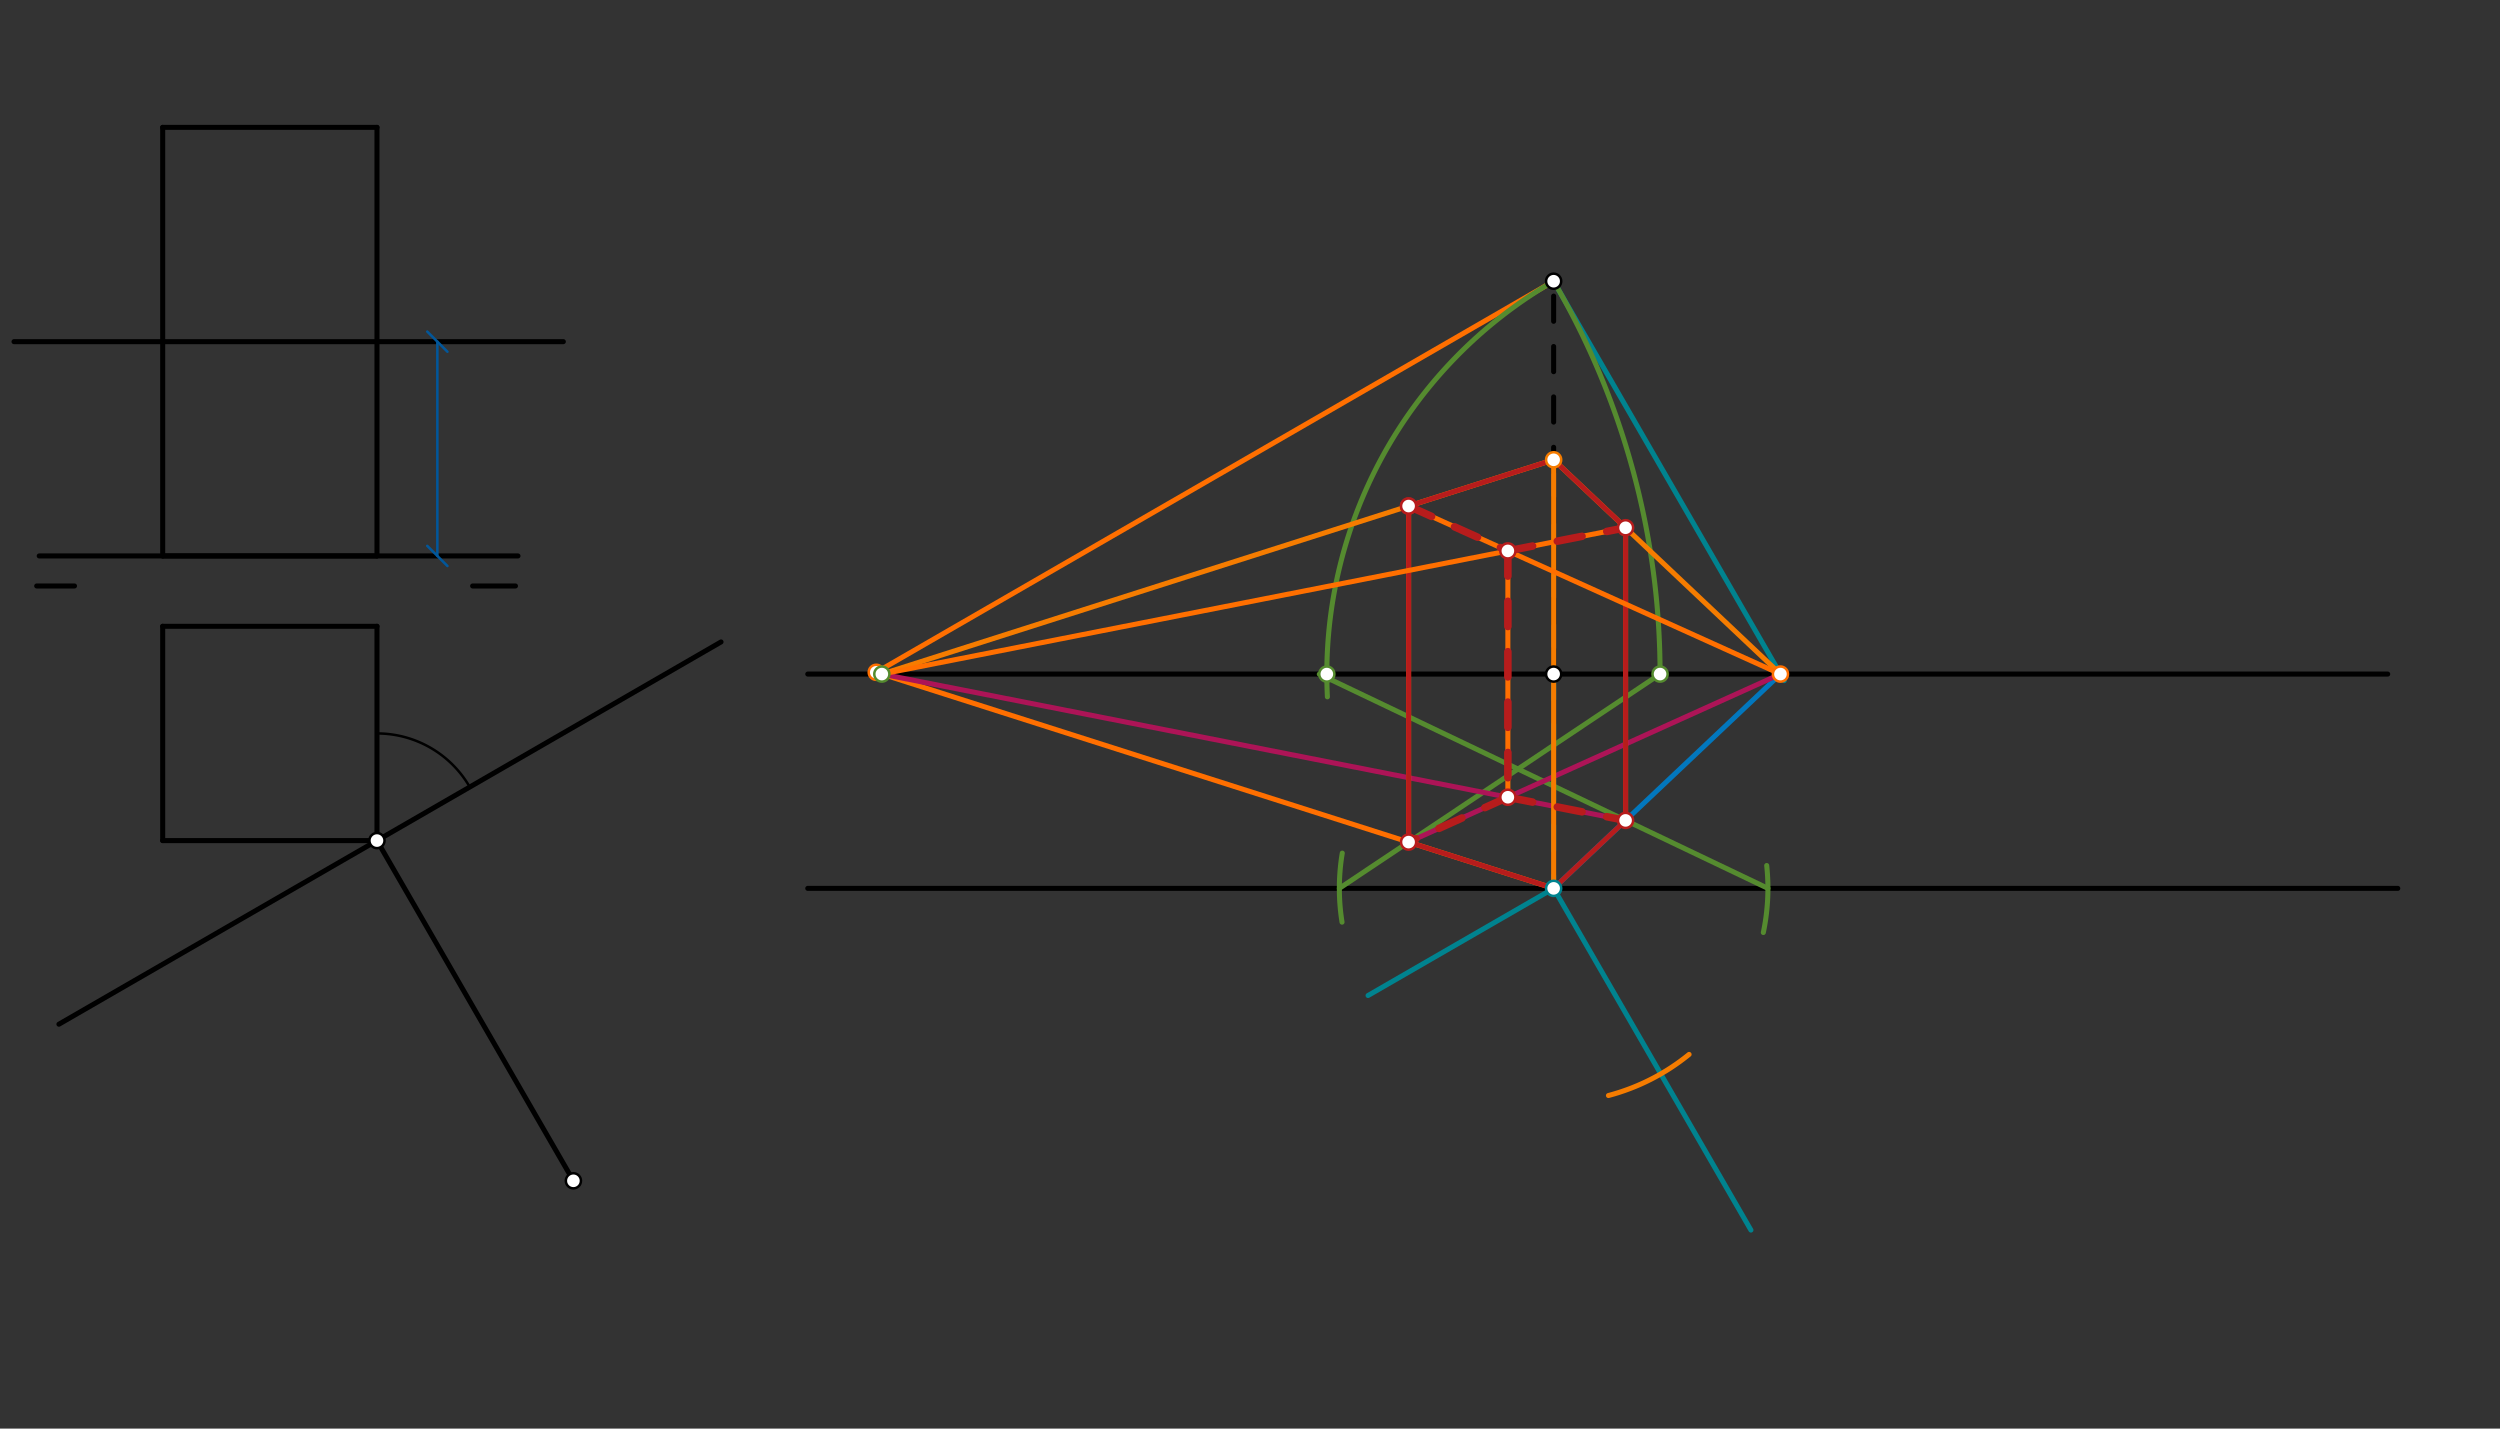 <svg xmlns="http://www.w3.org/2000/svg" class="svg--1it" height="100%" preserveAspectRatio="xMidYMid meet" viewBox="0 0 992.126 566.929" width="100%"><rect x="0" y="0" width="992.126" height="566.929" fill="#333333" stroke="none"/><defs><marker id="marker-arrow" markerHeight="16" markerUnits="userSpaceOnUse" markerWidth="24" orient="auto-start-reverse" refX="24" refY="4" viewBox="0 0 24 8"><path d="M 0 0 L 24 4 L 0 8 z" stroke="inherit"></path></marker></defs><g class="aux-layer--1FB"></g><g class="main-layer--3Vd"><g class="element--2qn"><line stroke="#000000" stroke-dasharray="none" stroke-linecap="round" stroke-width="2" x1="64.562" x2="149.602" y1="50.547" y2="50.547"></line></g><g class="element--2qn"><line stroke="#000000" stroke-dasharray="none" stroke-linecap="round" stroke-width="2" x1="64.562" x2="64.562" y1="50.547" y2="220.626"></line></g><g class="element--2qn"><line stroke="#000000" stroke-dasharray="none" stroke-linecap="round" stroke-width="2" x1="64.562" x2="149.602" y1="220.626" y2="220.626"></line></g><g class="element--2qn"><line stroke="#000000" stroke-dasharray="none" stroke-linecap="round" stroke-width="2" x1="149.602" x2="149.602" y1="220.626" y2="50.547"></line></g><g class="element--2qn"><line stroke="#000000" stroke-dasharray="none" stroke-linecap="round" stroke-width="2" x1="64.562" x2="64.562" y1="248.547" y2="333.586"></line></g><g class="element--2qn"><line stroke="#000000" stroke-dasharray="none" stroke-linecap="round" stroke-width="2" x1="64.562" x2="149.602" y1="248.547" y2="248.547"></line></g><g class="element--2qn"><line stroke="#000000" stroke-dasharray="none" stroke-linecap="round" stroke-width="2" x1="149.602" x2="149.602" y1="248.547" y2="333.586"></line></g><g class="element--2qn"><line stroke="#000000" stroke-dasharray="none" stroke-linecap="round" stroke-width="2" x1="149.602" x2="64.562" y1="333.586" y2="333.586"></line></g><g class="element--2qn"><line stroke="#000000" stroke-dasharray="none" stroke-linecap="round" stroke-width="2" x1="15.562" x2="205.562" y1="220.626" y2="220.626"></line></g><g class="element--2qn"><line stroke="#000000" stroke-dasharray="none" stroke-linecap="round" stroke-width="2" x1="14.562" x2="29.562" y1="232.547" y2="232.547"></line></g><g class="element--2qn"><line stroke="#000000" stroke-dasharray="none" stroke-linecap="round" stroke-width="2" x1="204.562" x2="187.562" y1="232.547" y2="232.547"></line></g><g class="element--2qn"><line stroke="#000000" stroke-dasharray="none" stroke-linecap="round" stroke-width="2" x1="223.562" x2="5.562" y1="135.586" y2="135.586"></line></g><g class="element--2qn"><line stroke="#000000" stroke-dasharray="none" stroke-linecap="round" stroke-width="2" x1="149.602" x2="286.145" y1="333.586" y2="254.753"></line></g><g class="element--2qn"><line stroke="#000000" stroke-dasharray="none" stroke-linecap="round" stroke-width="2" x1="149.602" x2="23.386" y1="333.586" y2="406.457"></line></g><g class="element--2qn"><line stroke="#000000" stroke-dasharray="none" stroke-linecap="round" stroke-width="2" x1="149.602" x2="227.555" y1="333.586" y2="468.604"></line></g><g class="element--2qn"><path d="M 149.602 291.067 A 42.52 42.52 0 0 1 186.425 312.326" fill="none" stroke="#000000" stroke-dasharray="none" stroke-linecap="round" stroke-width="1"></path></g><g class="element--2qn"><line stroke="#01579B" stroke-dasharray="none" stroke-linecap="round" stroke-width="1" x1="173.562" x2="173.562" y1="220.626" y2="135.586"></line><path d="M177.562,216.626 l-8,8" stroke="#01579B" stroke-linecap="round" stroke-width="1" transform="rotate(270, 173.562, 220.626)"></path><path d="M177.562,131.586 l-8,8" stroke="#01579B" stroke-linecap="round" stroke-width="1" transform="rotate(90, 173.562, 135.586)"></path></g><g class="element--2qn"><line stroke="#000000" stroke-dasharray="none" stroke-linecap="round" stroke-width="2" x1="320.562" x2="951.562" y1="352.547" y2="352.547"></line></g><g class="element--2qn"><line stroke="#000000" stroke-dasharray="none" stroke-linecap="round" stroke-width="2" x1="320.562" x2="947.562" y1="267.508" y2="267.508"></line></g><g class="element--2qn"><line stroke="#000000" stroke-dasharray="10" stroke-linecap="round" stroke-width="2" x1="616.562" x2="616.562" y1="267.508" y2="111.602"></line></g><g class="element--2qn"><line stroke="#00838F" stroke-dasharray="10" stroke-linecap="round" stroke-width="2" x1="616.562" x2="616.562" y1="267.508" y2="352.547"></line></g><g class="element--2qn"><line stroke="#00838F" stroke-dasharray="none" stroke-linecap="round" stroke-width="2" x1="616.562" x2="694.854" y1="352.547" y2="488.152"></line></g><g class="element--2qn"><line stroke="#00838F" stroke-dasharray="none" stroke-linecap="round" stroke-width="2" x1="616.562" x2="542.916" y1="352.547" y2="395.067"></line></g><g class="element--2qn"><line stroke="#00838F" stroke-dasharray="none" stroke-linecap="round" stroke-width="2" x1="616.562" x2="708.071" y1="111.602" y2="270.099"></line></g><g class="element--2qn"><line stroke="#FF6F00" stroke-dasharray="none" stroke-linecap="round" stroke-width="2" x1="616.562" x2="347.746" y1="111.602" y2="266.803"></line></g><g class="element--2qn"><line stroke="#FF6F00" stroke-dasharray="none" stroke-linecap="round" stroke-width="2" x1="616.562" x2="347.746" y1="352.547" y2="266.803"></line></g><g class="element--2qn"><line stroke="#0277BD" stroke-dasharray="none" stroke-linecap="round" stroke-width="2" x1="616.562" x2="706.575" y1="352.547" y2="267.508"></line></g><g class="element--2qn"><path d="M 616.562 111.602 A 180.024 180.024 0 0 0 526.777 276.536" fill="none" stroke="#558B2F" stroke-dasharray="none" stroke-linecap="round" stroke-width="2"></path></g><g class="element--2qn"><path d="M 616.562 111.602 A 308.848 308.848 0 0 1 658.801 267.508" fill="none" stroke="#558B2F" stroke-dasharray="none" stroke-linecap="round" stroke-width="2"></path></g><g class="element--2qn"><path d="M 532.68 338.566 A 85.039 85.039 0 0 0 532.586 365.947" fill="none" stroke="#558B2F" stroke-dasharray="none" stroke-linecap="round" stroke-width="2"></path></g><g class="element--2qn"><path d="M 699.778 370.066 A 85.039 85.039 0 0 0 701.118 343.487" fill="none" stroke="#558B2F" stroke-dasharray="none" stroke-linecap="round" stroke-width="2"></path></g><g class="element--2qn"><line stroke="#558B2F" stroke-dasharray="none" stroke-linecap="round" stroke-width="2" x1="531.523" x2="658.801" y1="352.547" y2="267.508"></line></g><g class="element--2qn"><line stroke="#558B2F" stroke-dasharray="none" stroke-linecap="round" stroke-width="2" x1="701.602" x2="523.562" y1="352.547" y2="267.547"></line></g><g class="element--2qn"><line stroke="#AD1457" stroke-dasharray="none" stroke-linecap="round" stroke-width="2" x1="645.11" x2="349.953" y1="325.576" y2="267.508"></line></g><g class="element--2qn"><line stroke="#AD1457" stroke-dasharray="none" stroke-linecap="round" stroke-width="2" x1="559.002" x2="706.575" y1="334.187" y2="267.508"></line></g><g class="element--2qn"><path d="M 638.319 434.756 A 85.039 85.039 0 0 0 670.312 418.446" fill="none" stroke="#F57C00" stroke-dasharray="none" stroke-linecap="round" stroke-width="2"></path></g><g class="element--2qn"><line stroke="#F57C00" stroke-dasharray="none" stroke-linecap="round" stroke-width="2" x1="616.562" x2="616.562" y1="352.547" y2="182.468"></line></g><g class="element--2qn"><line stroke="#F57C00" stroke-dasharray="none" stroke-linecap="round" stroke-width="2" x1="616.562" x2="706.575" y1="182.468" y2="267.508"></line></g><g class="element--2qn"><line stroke="#F57C00" stroke-dasharray="none" stroke-linecap="round" stroke-width="2" x1="616.562" x2="349.953" y1="182.468" y2="267.508"></line></g><g class="element--2qn"><line stroke="#F57C00" stroke-dasharray="none" stroke-linecap="round" stroke-width="2" x1="559.002" x2="559.002" y1="334.187" y2="200.785"></line></g><g class="element--2qn"><line stroke="#F57C00" stroke-dasharray="none" stroke-linecap="round" stroke-width="2" x1="645.11" x2="645.11" y1="325.576" y2="208.932"></line></g><g class="element--2qn"><line stroke="#B71C1C" stroke-dasharray="none" stroke-linecap="round" stroke-width="2" x1="616.562" x2="559.002" y1="182.468" y2="200.828"></line></g><g class="element--2qn"><line stroke="#B71C1C" stroke-dasharray="none" stroke-linecap="round" stroke-width="2" x1="559.002" x2="559.002" y1="200.828" y2="334.187"></line></g><g class="element--2qn"><line stroke="#B71C1C" stroke-dasharray="none" stroke-linecap="round" stroke-width="2" x1="559.002" x2="616.562" y1="334.187" y2="352.547"></line></g><g class="element--2qn"><line stroke="#B71C1C" stroke-dasharray="none" stroke-linecap="round" stroke-width="2" x1="616.562" x2="645.11" y1="352.547" y2="325.576"></line></g><g class="element--2qn"><line stroke="#B71C1C" stroke-dasharray="none" stroke-linecap="round" stroke-width="2" x1="645.11" x2="645.11" y1="325.576" y2="209.439"></line></g><g class="element--2qn"><line stroke="#B71C1C" stroke-dasharray="none" stroke-linecap="round" stroke-width="2" x1="616.562" x2="645.11" y1="182.468" y2="209.439"></line></g><g class="element--2qn"><line stroke="#FF6F00" stroke-dasharray="none" stroke-linecap="round" stroke-width="2" x1="559.002" x2="706.575" y1="200.828" y2="267.508"></line></g><g class="element--2qn"><line stroke="#FF6F00" stroke-dasharray="none" stroke-linecap="round" stroke-width="2" x1="598.398" x2="598.398" y1="316.386" y2="218.584"></line></g><g class="element--2qn"><line stroke="#FF6F00" stroke-dasharray="none" stroke-linecap="round" stroke-width="2" x1="645.11" x2="349.953" y1="209.439" y2="267.508"></line></g><g class="element--2qn"><line stroke="#B71C1C" stroke-dasharray="10" stroke-linecap="round" stroke-width="3" x1="559.002" x2="598.398" y1="200.828" y2="218.629"></line></g><g class="element--2qn"><line stroke="#B71C1C" stroke-dasharray="10" stroke-linecap="round" stroke-width="3" x1="598.398" x2="598.398" y1="218.629" y2="316.386"></line></g><g class="element--2qn"><line stroke="#B71C1C" stroke-dasharray="10" stroke-linecap="round" stroke-width="3" x1="598.398" x2="645.11" y1="218.629" y2="209.439"></line></g><g class="element--2qn"><line stroke="#B71C1C" stroke-dasharray="10" stroke-linecap="round" stroke-width="3" x1="598.398" x2="559.002" y1="316.386" y2="334.187"></line></g><g class="element--2qn"><line stroke="#B71C1C" stroke-dasharray="10" stroke-linecap="round" stroke-width="3" x1="598.398" x2="645.11" y1="316.386" y2="325.576"></line></g><g class="element--2qn"><circle cx="149.602" cy="333.586" r="3" stroke="#000000" stroke-width="1" fill="#ffffff"></circle>}</g><g class="element--2qn"><circle cx="227.555" cy="468.604" r="3" stroke="#000000" stroke-width="1" fill="#ffffff"></circle>}</g><g class="element--2qn"><circle cx="616.562" cy="267.508" r="3" stroke="#000000" stroke-width="1" fill="#ffffff"></circle>}</g><g class="element--2qn"><circle cx="616.562" cy="111.602" r="3" stroke="#000000" stroke-width="1" fill="#ffffff"></circle>}</g><g class="element--2qn"><circle cx="616.562" cy="352.547" r="3" stroke="#00838F" stroke-width="1" fill="#ffffff"></circle>}</g><g class="element--2qn"><circle cx="347.746" cy="266.803" r="3" stroke="#FF6F00" stroke-width="1" fill="#ffffff"></circle>}</g><g class="element--2qn"><circle cx="706.575" cy="267.508" r="3" stroke="#FF6F00" stroke-width="1" fill="#ffffff"></circle>}</g><g class="element--2qn"><circle cx="526.55" cy="267.508" r="3" stroke="#558B2F" stroke-width="1" fill="#ffffff"></circle>}</g><g class="element--2qn"><circle cx="349.953" cy="267.508" r="3" stroke="#558B2F" stroke-width="1" fill="#ffffff"></circle>}</g><g class="element--2qn"><circle cx="658.801" cy="267.508" r="3" stroke="#558B2F" stroke-width="1" fill="#ffffff"></circle>}</g><g class="element--2qn"><circle cx="559.002" cy="334.187" r="3" stroke="#B71C1C" stroke-width="1" fill="#ffffff"></circle>}</g><g class="element--2qn"><circle cx="645.11" cy="325.576" r="3" stroke="#B71C1C" stroke-width="1" fill="#ffffff"></circle>}</g><g class="element--2qn"><circle cx="598.398" cy="316.386" r="3" stroke="#B71C1C" stroke-width="1" fill="#ffffff"></circle>}</g><g class="element--2qn"><circle cx="616.562" cy="182.468" r="3" stroke="#F57C00" stroke-width="1" fill="#ffffff"></circle>}</g><g class="element--2qn"><circle cx="559.002" cy="200.828" r="3" stroke="#B71C1C" stroke-width="1" fill="#ffffff"></circle>}</g><g class="element--2qn"><circle cx="645.11" cy="209.439" r="3" stroke="#B71C1C" stroke-width="1" fill="#ffffff"></circle>}</g><g class="element--2qn"><circle cx="598.398" cy="218.629" r="3" stroke="#B71C1C" stroke-width="1" fill="#ffffff"></circle>}</g><g class="element--2qn"><circle cx="559.002" cy="200.828" r="3" stroke="#B71C1C" stroke-width="1" fill="#ffffff"></circle>}</g></g><g class="snaps-layer--2PT"></g><g class="temp-layer--rAP"></g></svg>